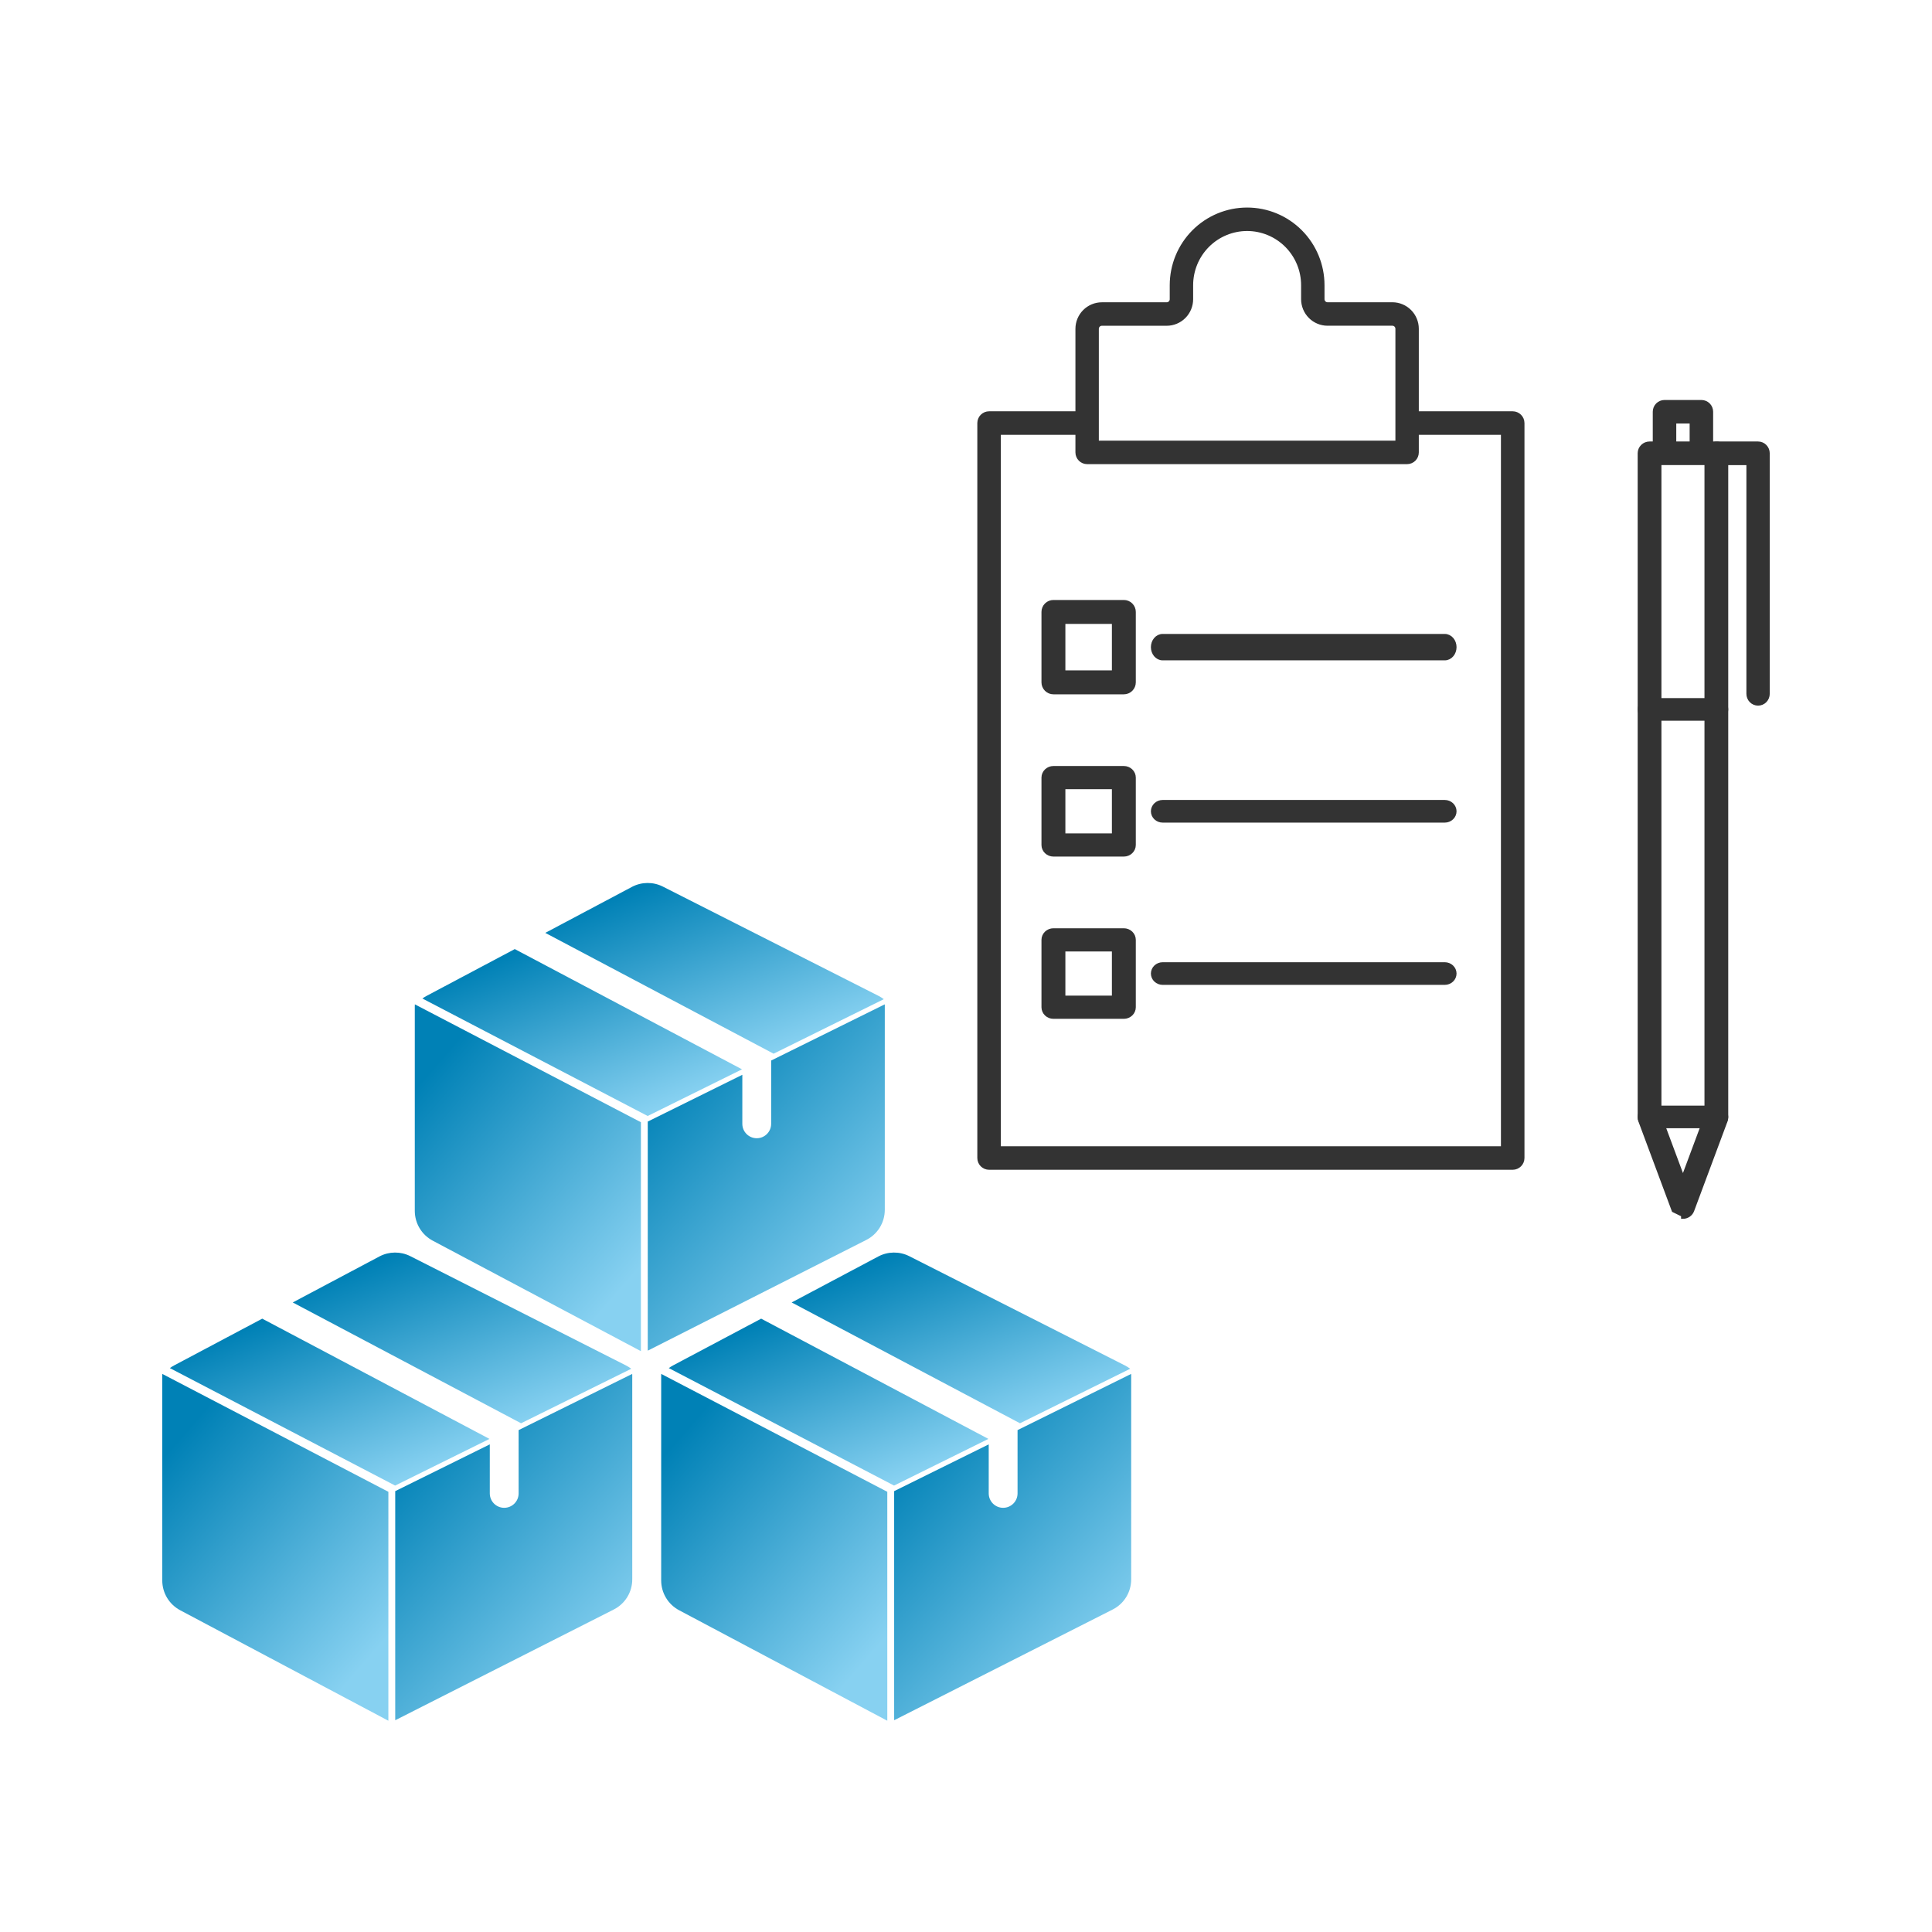 <svg width="512" height="512" viewBox="0 0 512 512" fill="none" xmlns="http://www.w3.org/2000/svg">
<path d="M262.118 309.5H400.882C401.576 309.5 402.242 309.225 402.733 308.734C403.224 308.244 403.5 307.579 403.5 306.885V112.115C403.5 111.421 403.224 110.756 402.733 110.266C402.242 109.775 401.576 109.5 400.882 109.5H373.154C372.46 109.5 371.794 109.775 371.303 110.266C370.812 110.756 370.536 111.421 370.536 112.115C370.536 112.809 370.812 113.474 371.303 113.965C371.794 114.455 372.46 114.73 373.154 114.73H398.264V304.27H264.736V114.73H287.687C288.381 114.73 289.047 114.455 289.538 113.965C290.029 113.474 290.305 112.809 290.305 112.115C290.305 111.421 290.029 110.756 289.538 110.266C289.047 109.775 288.381 109.5 287.687 109.5H262.118C261.424 109.5 260.758 109.775 260.267 110.266C259.776 110.756 259.5 111.421 259.5 112.115V306.885C259.5 307.579 259.776 308.244 260.267 308.734C260.758 309.225 261.424 309.5 262.118 309.5Z" fill="#333333" stroke="#333333"/>
<path d="M285.5 87.129V87.13V119.89C285.5 120.581 285.774 121.245 286.261 121.735C286.749 122.225 287.411 122.5 288.102 122.5H372.898C373.589 122.5 374.251 122.225 374.739 121.735C375.226 121.245 375.5 120.581 375.5 119.89V87.13V87.13C375.498 85.4 374.813 83.741 373.595 82.517C372.376 81.293 370.723 80.604 368.998 80.602H368.998H351.811C351.467 80.602 351.136 80.464 350.892 80.219C350.648 79.974 350.51 79.641 350.509 79.293V75.588C350.509 70.261 348.402 65.152 344.65 61.384C340.897 57.617 335.807 55.5 330.5 55.5C325.193 55.5 320.103 57.617 316.35 61.384C312.598 65.152 310.491 70.261 310.491 75.588V79.302C310.491 79.65 310.353 79.983 310.109 80.228C309.865 80.473 309.534 80.61 309.189 80.61H292.002H292.002C290.279 80.613 288.627 81.301 287.409 82.523C286.19 83.745 285.504 85.401 285.5 87.129ZM351.81 85.822H351.811H368.997C369.341 85.823 369.672 85.96 369.915 86.205C370.159 86.45 370.297 86.783 370.297 87.13V117.28H330.5H290.703V87.139C290.703 86.791 290.841 86.459 291.085 86.214C291.328 85.969 291.659 85.831 292.003 85.831H309.189H309.19C310.917 85.828 312.571 85.138 313.79 83.912C315.009 82.686 315.694 81.025 315.694 79.293V75.588C315.694 73.635 316.077 71.702 316.821 69.898C317.565 68.094 318.656 66.455 320.031 65.074C321.406 63.694 323.038 62.599 324.835 61.852C326.631 61.105 328.556 60.72 330.5 60.72C332.444 60.72 334.369 61.105 336.165 61.852C337.962 62.599 339.594 63.694 340.969 65.074C342.344 66.455 343.435 68.094 344.179 69.898C344.923 71.702 345.306 73.635 345.306 75.588V79.293V79.294C345.309 81.024 345.994 82.683 347.213 83.907C348.432 85.131 350.085 85.82 351.81 85.822Z" fill="#333333" stroke="#333333"/>
<path d="M308.117 174.5H382.883C383.607 174.5 384.28 174.16 384.762 173.591C385.241 173.024 385.5 172.271 385.5 171.5C385.5 170.729 385.241 169.976 384.762 169.409C384.28 168.84 383.607 168.5 382.883 168.5H308.117C307.393 168.5 306.72 168.84 306.238 169.409C305.759 169.976 305.5 170.729 305.5 171.5C305.5 172.271 305.759 173.024 306.238 173.591C306.72 174.16 307.393 174.5 308.117 174.5Z" fill="#333333" stroke="#333333"/>
<path d="M279.169 183.5H297.831C298.539 183.5 299.218 183.219 299.718 182.718C300.219 182.218 300.5 181.539 300.5 180.832V162.168C300.5 161.461 300.219 160.782 299.718 160.282C299.218 159.781 298.539 159.5 297.831 159.5H279.169C278.461 159.5 277.782 159.781 277.282 160.282C276.781 160.782 276.5 161.461 276.5 162.168V180.832C276.5 181.539 276.781 182.218 277.282 182.718C277.782 183.219 278.461 183.5 279.169 183.5ZM295.163 164.837V178.163H281.837V164.837H295.163Z" fill="#333333" stroke="#333333"/>
<path d="M308.117 217.5H382.883C383.569 217.5 384.231 217.243 384.723 216.778C385.217 216.311 385.5 215.672 385.5 215C385.5 214.328 385.217 213.689 384.723 213.222C384.231 212.757 383.569 212.5 382.883 212.5H308.117C307.431 212.5 306.769 212.757 306.277 213.222C305.783 213.689 305.5 214.328 305.5 215C305.5 215.672 305.783 216.311 306.277 216.778C306.769 217.243 307.431 217.5 308.117 217.5Z" fill="#333333" stroke="#333333"/>
<path d="M279.169 226.5H297.831C298.532 226.5 299.208 226.234 299.71 225.754C300.213 225.273 300.5 224.616 300.5 223.926V206.074C300.5 205.384 300.213 204.727 299.71 204.246C299.208 203.766 298.532 203.5 297.831 203.5H279.169C278.468 203.5 277.792 203.766 277.29 204.246C276.787 204.727 276.5 205.384 276.5 206.074V223.926C276.5 224.616 276.787 225.273 277.29 225.754C277.792 226.234 278.468 226.5 279.169 226.5ZM295.163 208.647V221.353H281.837V208.647H295.163Z" fill="#333333" stroke="#333333"/>
<path d="M308.117 260.5H382.883C383.569 260.5 384.231 260.243 384.723 259.778C385.217 259.311 385.5 258.672 385.5 258C385.5 257.328 385.217 256.689 384.723 256.222C384.231 255.757 383.569 255.5 382.883 255.5H308.117C307.431 255.5 306.769 255.757 306.277 256.222C305.783 256.689 305.5 257.328 305.5 258C305.5 258.672 305.783 259.311 306.277 259.778C306.769 260.243 307.431 260.5 308.117 260.5Z" fill="#333333" stroke="#333333"/>
<path d="M279.169 269.5H297.831C298.532 269.5 299.208 269.234 299.71 268.754C300.213 268.273 300.5 267.616 300.5 266.926V249.074C300.5 248.384 300.213 247.727 299.71 247.246C299.208 246.766 298.532 246.5 297.831 246.5H279.169C278.468 246.5 277.792 246.766 277.29 247.246C276.787 247.727 276.5 248.384 276.5 249.074V266.926C276.5 267.616 276.787 268.273 277.29 268.754C277.792 269.234 278.468 269.5 279.169 269.5ZM295.163 251.649V264.351H281.837V251.649H295.163Z" fill="#333333" stroke="#333333"/>
<path d="M443.515 320.787L443.515 320.787L446.001 322L446.001 322.5C446.001 322.5 446.001 322.5 446.001 322.5C446.541 322.5 447.069 322.336 447.513 322.03C447.957 321.725 448.297 321.291 448.485 320.787L448.485 320.787L457.335 297.034C457.335 297.033 457.335 297.033 457.335 297.033C457.444 296.743 457.5 296.436 457.5 296.126V120.122C457.5 119.425 457.219 118.757 456.722 118.266C456.225 117.775 455.552 117.5 454.851 117.5H437.149C436.448 117.5 435.775 117.775 435.278 118.266C434.781 118.757 434.5 119.425 434.5 120.122L434.5 296.126C434.5 296.436 434.556 296.743 434.665 297.033C434.665 297.033 434.665 297.033 434.665 297.034L443.515 320.787ZM452.203 295.658L446.001 312.303L439.797 295.658V122.744H452.203V295.658Z" fill="#333333" stroke="#333333"/>
<path d="M437.149 190.5H454.851C455.543 190.5 456.212 190.245 456.711 189.78C457.212 189.315 457.5 188.675 457.5 188C457.5 187.325 457.212 186.685 456.711 186.22C456.212 185.755 455.543 185.5 454.851 185.5H437.149C436.457 185.5 435.788 185.755 435.289 186.22C434.788 186.685 434.5 187.325 434.5 188C434.5 188.675 434.788 189.315 435.289 189.78C435.788 190.245 436.457 190.5 437.149 190.5Z" fill="#333333" stroke="#333333"/>
<path d="M464.07 185.726C464.556 186.221 465.216 186.5 465.907 186.5C466.598 186.5 467.258 186.221 467.744 185.726C468.229 185.232 468.5 184.564 468.5 183.869V120.131C468.5 119.436 468.229 118.768 467.744 118.274C467.258 117.779 466.598 117.5 465.907 117.5H455.093C454.402 117.5 453.742 117.779 453.256 118.274C452.771 118.768 452.5 119.436 452.5 120.131C452.5 120.826 452.771 121.494 453.256 121.988C453.742 122.483 454.402 122.762 455.093 122.762H463.314V183.869C463.314 184.564 463.585 185.232 464.07 185.726Z" fill="#333333" stroke="#333333"/>
<path d="M449.038 121.734C449.528 122.224 450.193 122.5 450.886 122.5C451.58 122.5 452.244 122.224 452.735 121.734C453.225 121.243 453.5 120.578 453.5 119.884V109.116C453.5 108.422 453.225 107.757 452.735 107.266C452.244 106.776 451.58 106.5 450.886 106.5H441.114C440.42 106.5 439.756 106.776 439.265 107.266C438.775 107.757 438.5 108.422 438.5 109.116V119.884C438.5 120.578 438.775 121.243 439.265 121.734C439.756 122.224 440.42 122.5 441.114 122.5C441.807 122.5 442.472 122.224 442.962 121.734C443.452 121.243 443.728 120.578 443.728 119.884V111.732H448.272V119.884C448.272 120.578 448.548 121.243 449.038 121.734Z" fill="#333333" stroke="#333333"/>
<path d="M437.149 298.5H454.851C455.543 298.5 456.212 298.245 456.711 297.78C457.212 297.315 457.5 296.675 457.5 296C457.5 295.325 457.212 294.685 456.711 294.22C456.212 293.755 455.543 293.5 454.851 293.5H437.149C436.457 293.5 435.788 293.755 435.289 294.22C434.788 294.685 434.5 295.325 434.5 296C434.5 296.675 434.788 297.315 435.289 297.78C435.788 298.245 436.457 298.5 437.149 298.5Z" fill="#333333" stroke="#333333"/>
<path d="M69.495 349.458L46.148 361.85C45.748 362.059 45.371 362.298 45.014 362.559L104.714 393.69L129.714 381.325L69.495 349.458Z" fill="url(#paint0_linear_169_376)"/>
<path d="M167.542 364.104L137.441 378.993V395.766C137.441 397.875 135.731 399.586 133.621 399.586C131.512 399.586 129.801 397.875 129.801 395.766V382.772L104.738 395.168V455.872C104.817 455.836 104.896 455.802 104.974 455.763L162.592 426.568C165.653 425.038 167.554 421.963 167.554 418.539V364.442C167.554 364.329 167.546 364.217 167.542 364.104Z" fill="url(#paint1_linear_169_376)"/>
<path d="M165.857 361.84L108.71 332.884L108.686 332.872C106.142 331.605 103.118 331.633 100.597 332.948L77.58 345.163L138.084 377.181L167.288 362.736C166.845 362.398 166.369 362.095 165.857 361.84Z" fill="url(#paint2_linear_169_376)"/>
<path d="M43.018 364.104C43.008 364.279 43 364.454 43 364.631V418.816C43 422.166 44.843 425.209 47.81 426.763L102.622 455.854L102.646 455.867C102.737 455.914 102.831 455.956 102.923 456V395.342L43.018 364.104Z" fill="url(#paint3_linear_169_376)"/>
<path d="M136.419 251.517L113.072 263.908C112.672 264.117 112.294 264.356 111.938 264.617L171.638 295.748L196.638 283.383L136.419 251.517Z" fill="url(#paint4_linear_169_376)"/>
<path d="M234.466 266.163L204.365 281.051V297.824C204.365 299.934 202.655 301.644 200.545 301.644C198.436 301.644 196.725 299.934 196.725 297.824V284.83L171.662 297.227V357.931C171.741 357.894 171.82 357.861 171.898 357.822L229.516 328.627C232.577 327.097 234.478 324.021 234.478 320.598V266.501C234.478 266.387 234.47 266.275 234.466 266.163Z" fill="url(#paint5_linear_169_376)"/>
<path d="M232.783 263.898L175.636 234.942L175.612 234.93C173.067 233.664 170.044 233.692 167.523 235.006L144.506 247.222L205.01 279.239L234.214 264.795C233.771 264.457 233.295 264.154 232.783 263.898Z" fill="url(#paint6_linear_169_376)"/>
<path d="M109.942 266.163C109.932 266.338 109.924 266.513 109.924 266.69V320.875C109.924 324.225 111.767 327.268 114.733 328.821L169.545 357.912L169.57 357.925C169.661 357.973 169.754 358.015 169.847 358.059V297.401L109.942 266.163Z" fill="url(#paint7_linear_169_376)"/>
<path d="M201.716 349.458L178.369 361.849C177.969 362.059 177.591 362.297 177.234 362.559L236.935 393.69L261.935 381.324L201.716 349.458Z" fill="url(#paint8_linear_169_376)"/>
<path d="M299.763 364.104L269.662 378.993V395.766C269.662 397.875 267.951 399.586 265.842 399.586C263.732 399.586 262.022 397.875 262.022 395.766V382.772L236.959 395.168V455.872C237.037 455.836 237.117 455.802 237.195 455.763L294.813 426.568C297.874 425.038 299.775 421.963 299.775 418.539V364.442C299.775 364.329 299.767 364.217 299.763 364.104Z" fill="url(#paint9_linear_169_376)"/>
<path d="M298.078 361.839L240.931 332.883L240.907 332.871C238.362 331.605 235.339 331.633 232.818 332.947L209.801 345.163L270.305 377.18L299.509 362.736C299.066 362.398 298.59 362.095 298.078 361.839Z" fill="url(#paint10_linear_169_376)"/>
<path d="M175.237 364.104C175.227 364.279 175.219 364.454 175.219 364.631V418.816C175.219 422.166 177.062 425.209 180.028 426.763L234.84 455.854L234.865 455.867C234.956 455.914 235.049 455.956 235.142 456V395.342L175.237 364.104Z" fill="url(#paint11_linear_169_376)"/>
<defs>
<linearGradient id="paint0_linear_169_376" x1="56.129" y1="355.857" x2="75.188" y2="404.331" gradientUnits="userSpaceOnUse">
<stop stop-color="#0081B6"/>
<stop offset="1" stop-color="#87D1F1"/>
</linearGradient>
<linearGradient id="paint1_linear_169_376" x1="112.981" y1="377.379" x2="170.778" y2="429.926" gradientUnits="userSpaceOnUse">
<stop stop-color="#0081B6"/>
<stop offset="1" stop-color="#87D1F1"/>
</linearGradient>
<linearGradient id="paint2_linear_169_376" x1="89.352" y1="338.485" x2="108.348" y2="388.516" gradientUnits="userSpaceOnUse">
<stop stop-color="#0081B6"/>
<stop offset="1" stop-color="#87D1F1"/>
</linearGradient>
<linearGradient id="paint3_linear_169_376" x1="50.864" y1="377.398" x2="108.407" y2="427.236" gradientUnits="userSpaceOnUse">
<stop stop-color="#0081B6"/>
<stop offset="1" stop-color="#87D1F1"/>
</linearGradient>
<linearGradient id="paint4_linear_169_376" x1="123.053" y1="257.915" x2="142.111" y2="306.389" gradientUnits="userSpaceOnUse">
<stop stop-color="#0081B6"/>
<stop offset="1" stop-color="#87D1F1"/>
</linearGradient>
<linearGradient id="paint5_linear_169_376" x1="179.905" y1="279.438" x2="237.701" y2="331.984" gradientUnits="userSpaceOnUse">
<stop stop-color="#0081B6"/>
<stop offset="1" stop-color="#87D1F1"/>
</linearGradient>
<linearGradient id="paint6_linear_169_376" x1="156.278" y1="240.544" x2="175.274" y2="290.575" gradientUnits="userSpaceOnUse">
<stop stop-color="#0081B6"/>
<stop offset="1" stop-color="#87D1F1"/>
</linearGradient>
<linearGradient id="paint7_linear_169_376" x1="117.787" y1="279.456" x2="175.331" y2="329.295" gradientUnits="userSpaceOnUse">
<stop stop-color="#0081B6"/>
<stop offset="1" stop-color="#87D1F1"/>
</linearGradient>
<linearGradient id="paint8_linear_169_376" x1="188.349" y1="355.856" x2="207.408" y2="404.331" gradientUnits="userSpaceOnUse">
<stop stop-color="#0081B6"/>
<stop offset="1" stop-color="#87D1F1"/>
</linearGradient>
<linearGradient id="paint9_linear_169_376" x1="245.202" y1="377.379" x2="302.998" y2="429.926" gradientUnits="userSpaceOnUse">
<stop stop-color="#0081B6"/>
<stop offset="1" stop-color="#87D1F1"/>
</linearGradient>
<linearGradient id="paint10_linear_169_376" x1="221.573" y1="338.485" x2="240.569" y2="388.516" gradientUnits="userSpaceOnUse">
<stop stop-color="#0081B6"/>
<stop offset="1" stop-color="#87D1F1"/>
</linearGradient>
<linearGradient id="paint11_linear_169_376" x1="183.082" y1="377.398" x2="240.626" y2="427.236" gradientUnits="userSpaceOnUse">
<stop stop-color="#0081B6"/>
<stop offset="1" stop-color="#87D1F1"/>
</linearGradient>
</defs>
</svg>
